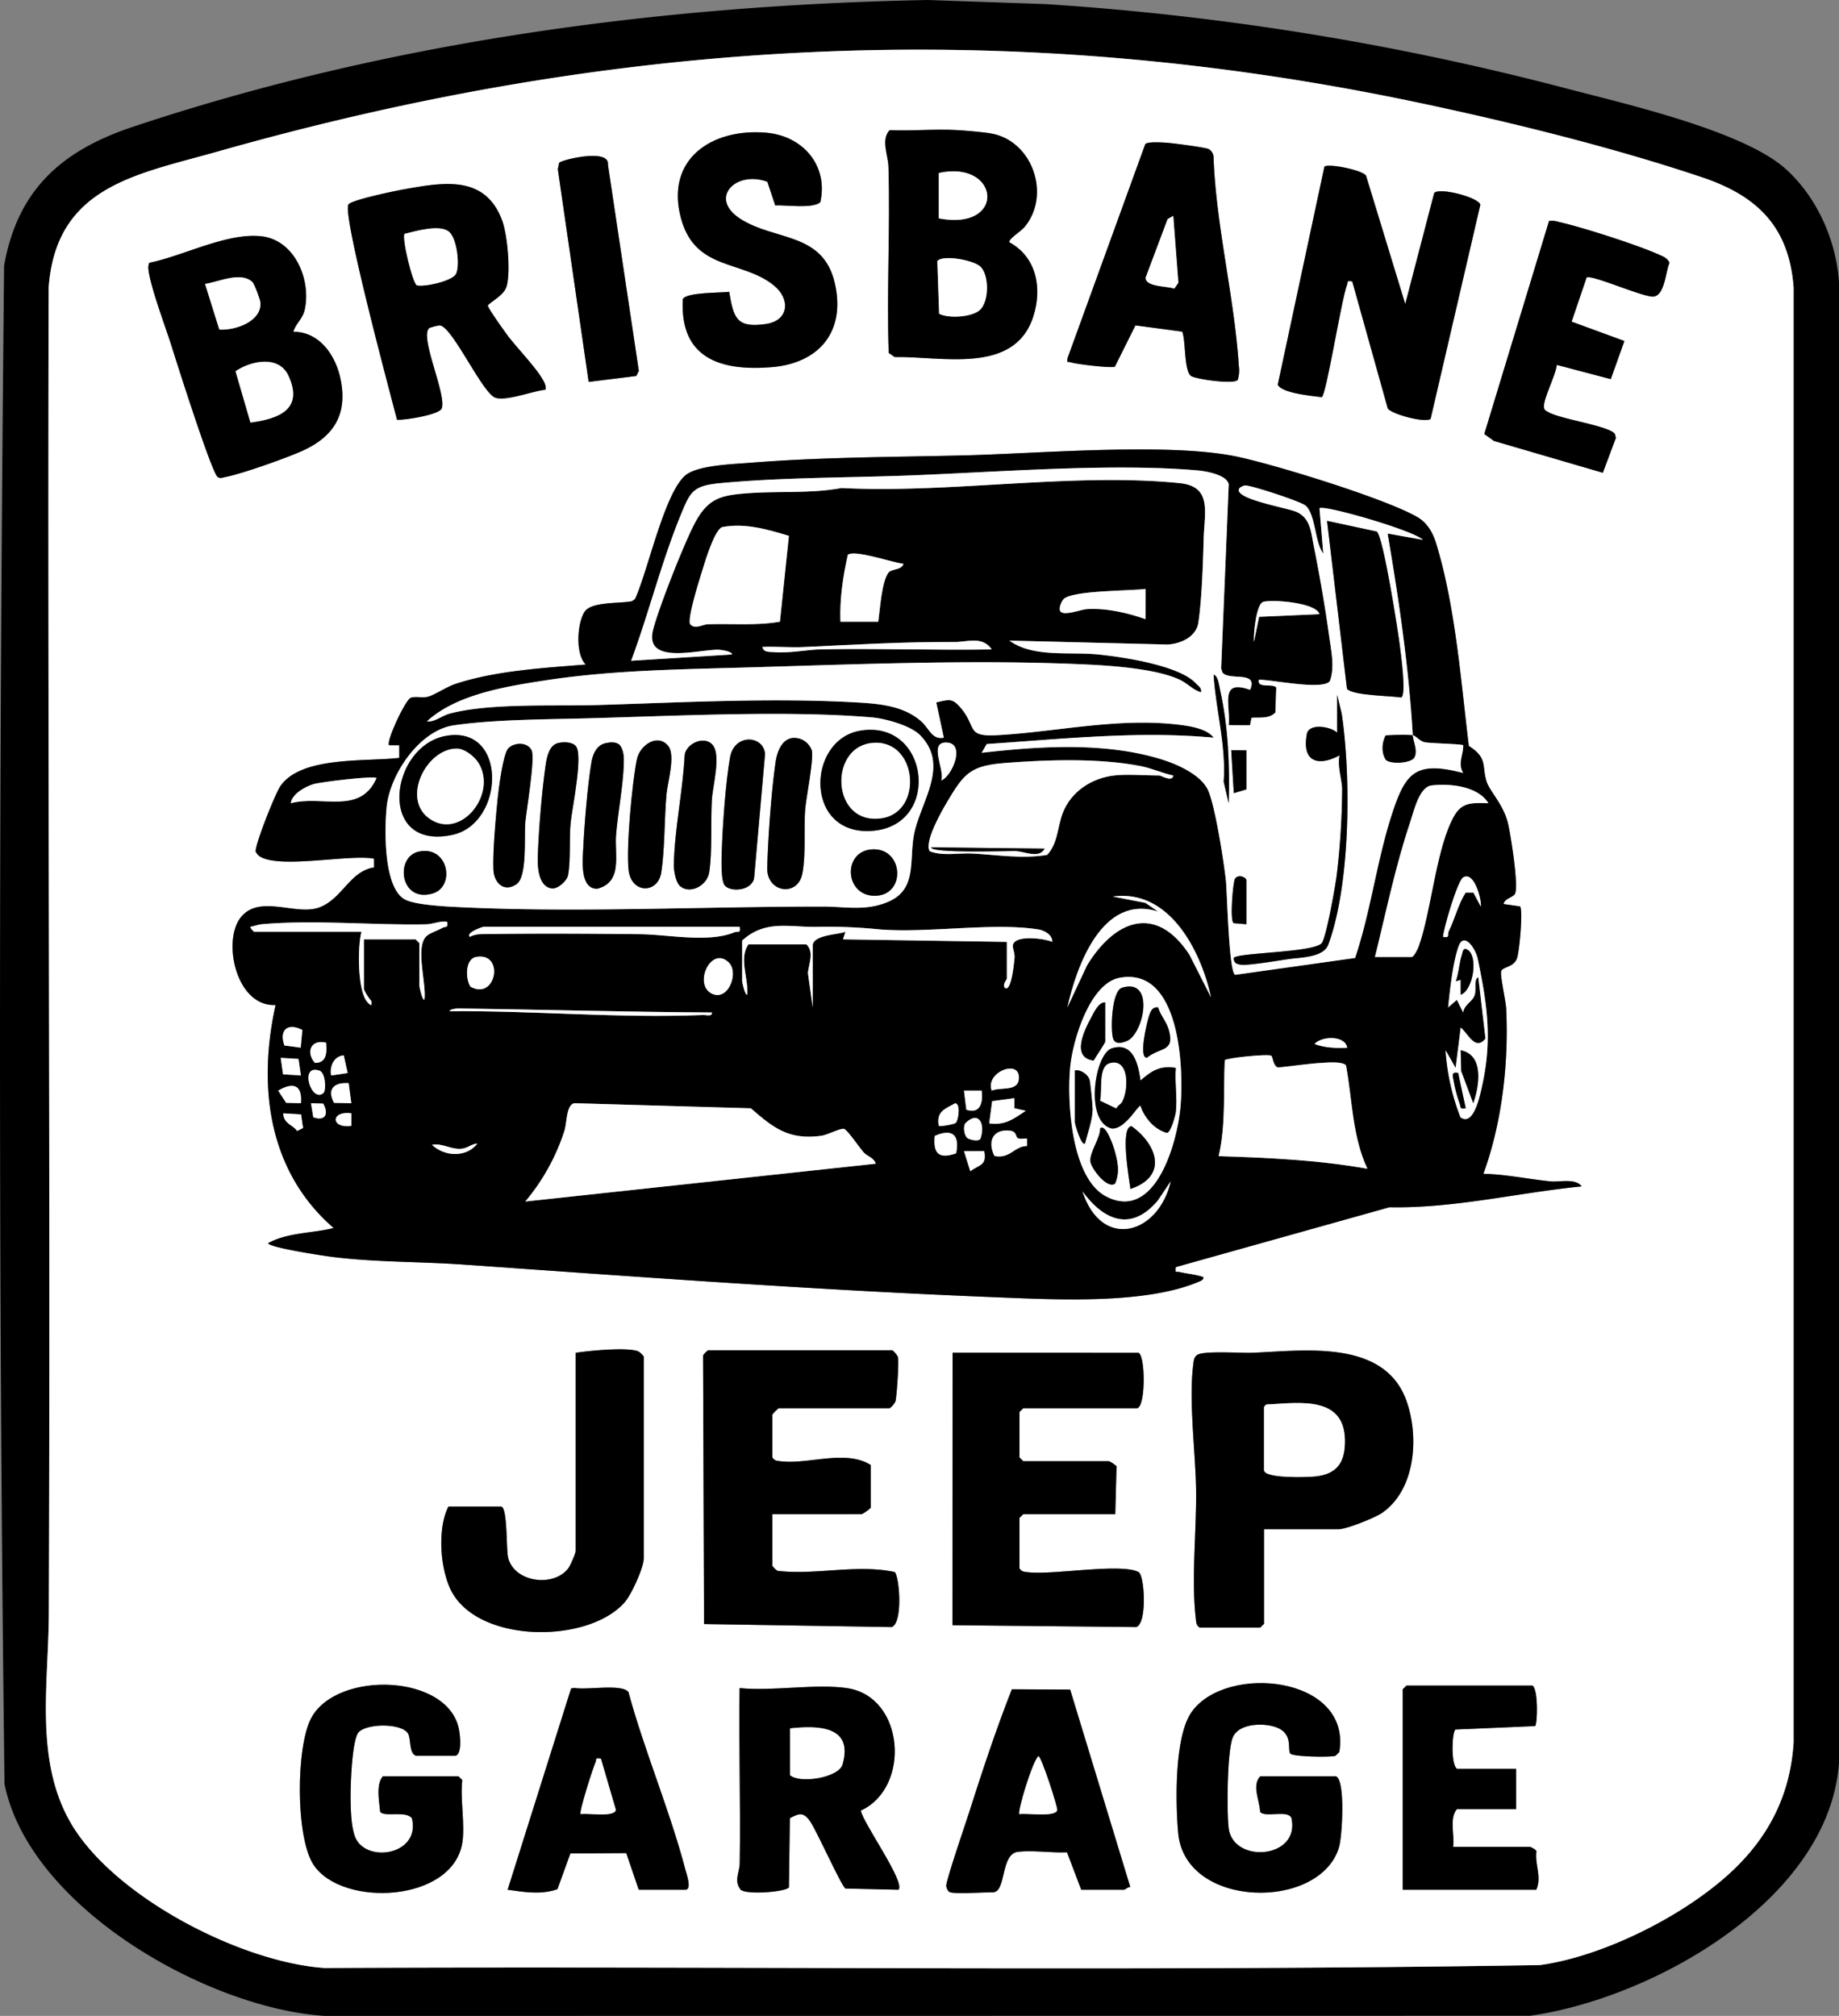 <svg xmlns="http://www.w3.org/2000/svg" width="729.387" height="799.664" viewBox="0 0 729.387 799.664"><rect x="0" y="0" width="729.387" height="799.664" fill="#808080" stroke="none"/><g id="Group_3" data-name="Group 3" transform="translate(-2130.66 -202.377)"><g id="Group_1" data-name="Group 1"><path id="Path_2" data-name="Path 2" d="M512.669,121.377l46.821,1.633a1085.412,1085.412,0,0,1,205.726,33.274c23.385,6.165,70.83,16.853,87.794,32.206,12.361,11.186,19.994,28.4,21.038,44.962l0,587.093c-3.773,54.438-73.922,93.633-122.561,100.439l-478.025.057c-46.546-2.968-117.183-43.041-127.01-91.99-2.53-200.458-2.18-401.758-.174-602.276,5.345-30.222,22.965-45.689,50.959-55.041,101.153-33.795,208.876-48.3,315.435-50.357M833.65,861.65c13.652-13.643,21.178-29.685,22.392-49.108l0-577.081c-1.774-24.087-14.409-36.381-36.272-43.728-35.016-11.766-75.366-21.751-111.576-29.424C545.336,127.8,390.606,136.2,231,181.5c-32.184,9.134-64.073,13.657-67.041,53.959-.454,175.31.724,351.038.07,526.074-.1,27.539-5.772,58.213,8.8,83.134,17.056,29.167,67.447,55.145,100.628,57.372,160.615-.827,321.432,1.459,481.925-1.157,25.948-3.54,59.766-20.746,78.266-39.234" transform="translate(1986 81)"></path><path id="Path_3" data-name="Path 3" d="M833.65,861.65c-18.5,18.488-52.318,35.694-78.266,39.234-160.494,2.616-321.31.33-481.925,1.157-33.181-2.227-83.572-28.205-100.628-57.372-14.573-24.921-8.9-55.6-8.8-83.134.654-175.036-.524-350.764-.07-526.074,2.968-40.3,34.857-44.825,67.04-53.96,159.6-45.3,314.335-53.7,477.19-19.192,36.21,7.673,76.56,17.658,111.576,29.424,21.863,7.347,34.5,19.641,36.272,43.728l0,577.081c-1.214,19.422-8.74,35.465-22.392,49.108M524.5,173c-8.934-.55-18.047.4-27,0-3.518,3.743-.6,9.945-.459,14.459.743,24.589-.756,49.3.1,73.9L499.5,263c18.678-.334,47.484,7.1,54.974-16.028,3.6-11.131,1.4-23.552-9.472-29.484-.351-1.407,4.483-4.238,5.975-6.013,10.741-12.779,3.135-34.66-13.717-37.235-3.459-.529-9.347-1.031-12.759-1.241m-72.365,29.869c4.114-.261,15.141,1.434,17.886-1.341,3.192-14.416-6.821-26.261-21.529-27.511-21.476-1.825-39.967,10.434-33.789,33.78,5.634,21.291,24.546,16.548,37.052,26.948,6.486,5.394,5.787,13.836-3.345,15.161-11.7,1.7-12.78-2.419-14.542-12.771-3.69.461-16.765.147-18.381,2.852-1.3,23.319,14.645,28.674,35.049,27.049,19.066-1.519,29.616-14.173,25.228-33.3-4.683-20.408-23.662-16.7-37.455-25.546-12.856-8.248-1.722-19.353,10.705-14.705Zm134.708,63.962,8.165-16.375,18.557,2.479c1.446,3.69.682,15.475,3.451,17.549,1.721,1.29,17.2,3.494,18.545,1.579A12.1,12.1,0,0,0,636,266.52c-1.7-27.085-9.071-55.56-10.025-82.993a3.855,3.855,0,0,0-1.965-3.035c-1.354-.64-14.1-2.318-16.516-2.479-1.7-.113-7.831-.543-8.606.578l-30.858,84.977c-.241,2.136.189,1.093,1.366,1.538,1.847.7,16.353,2.412,17.449,1.725M378.138,272.86l18.875-2.346,1.022-2-12.253-81.8c.833-6.712-18.554-1.89-19.335-.778l-.541,2.551ZM702.01,241.995,686.46,191.04c-1.564-2.236-14.643-4.851-16.5-3.594l-18.508,86.535c1.6,3.409,13.643,4.431,17.47,4.948,1.857-1.327,7.684-38.312,9.981-44.533.508-1.375-.364-1.711,2.091-1.4l14.089,50.422c1.521,2.232,14.626,5.8,16.983,4.138l19.729-84.943c-.567-2.972-16.506-7.061-18.315-4.635ZM361,275.988a4.461,4.461,0,0,0-.514-2.966c-2.408-5.153-11.121-13.883-14.9-19.108-1.219-1.685-7.54-10.443-7.452-11.44,2.333-2.156,6.421-4.163,7.42-7.42,1.728-5.629.373-20.583-1.778-26.33-6.8-18.148-23.491-14.978-38.813-12.261-3.581.635-20.638,4.174-22.071,5.968-2.733,3.422,16.75,75.8,19.229,85.447,3.235.205,16.9-2.018,17.759-4.522,1.922-5.62-9.093-28.786-4.9-31.875a21,21,0,0,1,3.963-1.023c4.727-.133,16.251,25.311,21.709,28.454,3.676,2.118,15.588-2.553,20.346-2.924m407-27.018,5.955-17.517c2.138-1.231,22.549,7.947,26.522,7.561,4.49-.436,4.816-9.993,6.344-13.384-.848-2.014-2.751-2.608-4.539-3.407-8.383-3.745-30.188-10.762-39.233-12.77a9.036,9.036,0,0,0-4-.415l-25.679,84.5,3.847,2.76,43.163,12.622,5.185-13.853-.437-1.617c-2.619-3.238-21.427-5.725-26.439-8.626-1.1-.639-1.636-.755-1.668-2.254-.071-3.263,4.657-12.395,5.111-16.443l21.411,5.641,5.386-15.123Zm-506.99,4.025c1.013-3.472,3.707-4.962,4.55-8.94,2.52-11.882-4.051-27.445-17.163-28.94-13.708-1.564-30.994,7.8-44.5,10.5a4.974,4.974,0,0,0-.375,2.5c.717,6.919,6.824,23,9.22,30.653,1.99,6.355,15.933,50.332,18.256,51.8,1.031.781,1.979.225,3.031.033,6.332-1.159,24.479-7.619,30.656-10.422,12.861-5.838,18.118-15.114,14.868-29.225-2.088-9.069-8.462-18.024-18.54-17.957M741,479.99c.378-2.193,3.631-2.57,4.493-3.994,1.649-2.726-1.706-23.86-2.792-28.2-1.889-7.548-7.3-12.609-8.48-16.52-1.874-6.222.5-9.24-7-14-3.145-25.852-5.312-55.183-12.886-80.114-1.287-4.238-3.4-8.231-7.407-10.593-12.365-7.3-56.937-21-71.9-24.1-27.282-5.651-79.01-1.127-108.488-.43-28.37.671-56.728.673-85.03,2.97-6.473.525-20.293.94-25.033,4.967-8.378,7.117-14.931,38.272-19.959,49.041l-1.162.838c-4.684,1.005-16.079.065-18.819,4.181-2.941,4.421-3.8,16.8.462,20.952-16.7,1.363-35.828,2.429-51.783,7.727-3.426,1.138-8.559,4.556-10.918,5.082-2.182.487-4.777-.24-6.646.354-2.212.7-9.981,17.551-8.661,18.843l4.017,0,0,5.011c-13.162,1.61-38.965-.835-47.2,11.3-2,2.952-10.338,23.82-9.71,26.037l.87,1.169c6.5,6.08,36.54-.474,46.038,1.491l.03,3.484c-9.7,1.391-12.715,12.775-22.077,15.971-9.227,3.149-23.7-5.529-30.963,4.036-7.189,9.471-1.6,35.359,13.978,34.538-7.158,32.218-3.012,65.95,23.022,88.472-8.5,2.149-18.2,1.713-25.975,5.995,0,1.689,21.692,4.976,24.623,5.357,17.577,2.285,35.213,1.915,52.847,3.153,70.879,4.979,141.958,10.257,212.969,13.031,22.742.889,57.815,2.719,78.793-6.289.808-.347,1.738-.675,1.746-1.74-3.064-1.084-6.386-1.317-9.5-2.027-1.557-.354-1.736.662-1.5-1.979l84.761-23.75c25.7.495,50.778-5.746,76.239-8.266-2.533-3.378-8.7-1.608-12.487-2-8.825-.909-17.6-2.786-26.5-3,7.383-20.217,10.083-44.006,9.037-65.537-.145-2.976-2.5-13.274-1.977-14.821.614-1.82,4.71-1.435,6.181-4.891,1.022-2.4,2.536-19.063,1.318-20.809ZM343.5,719h-21c-4.317,8.643-3.31,23.623.628,32.372,9.9,21.988,54.6,22.386,69.313,5.569C395.054,753.956,400,743.2,400,739.5v-80a8.927,8.927,0,0,0-2.015-1.985c-4.047-1.892-19.863-.313-24.985.485v78.5c0,1.011-2.113,5.91-2.974,7.026-5.878,7.623-21.4,5.532-23.82-4.237-.838-3.381-.172-19.5-2.706-20.289M451,722h35.5a15.332,15.332,0,0,0,3.5-2.5v-17c-9.955-6.221-24.579-.16-35.551-1.449-1.456-.171-2.571-.124-3.449-1.551v-17a16.692,16.692,0,0,1,2.5-2.5h44a7,7,0,0,0,2.3-2.7c.536-1.834,1.493-15.932.991-17.592-.226-.749-1.893-2.7-2.287-2.7h-73a8.926,8.926,0,0,0-1.985,2.015L423.9,765.6l74.4,1.2c4.55-1.581,3.126-19.949,1.226-21.824-15.034-3.258-31.245,1.329-46.51-.49A8.927,8.927,0,0,1,451,742.5Zm98,21.5v-20l1.5-1.5H587l.5-19a11.475,11.475,0,0,0-3-2h-34l-1.5-1.5v-18l1.5-1.5h45c3.6,0,3.519-20.709.744-21.986l-73.769-.039L522.44,766.06l72.859.739c4.409-1.3,3.363-20.51.957-21.8-6.912-3.715-33.815,1.228-43.807.055-1.456-.171-2.571-.124-3.449-1.551M646,728h29.5c3.123,0,14.569-4.554,17.436-6.564,13.241-9.279,14.605-30.278,9.543-44.415-8.747-24.426-40.281-19.91-60.912-19.024-4.407.189-19.813-.945-22.164.906-1.218.96-1.265,2.153-1.449,3.551-1.926,14.637.905,34.876,1.1,50.1.207,15.976-1.974,35.087-.106,51,.171,1.456.124,2.571,1.551,3.449h24l1.5-1.5Zm28.5,98h-30c-3.453,3.639-.194,9.6-.06,14.06,1.733,2.569,11.285-1.015,12.462,2.588,3.46,16.1-23.224,18.156-24.926,3.876-.807-6.774-.587-29.559,1.483-35.565,1.957-5.676,10.89-6.123,15.918-4.86,9.082,2.281,5.472,9.759,7.2,11.017,1.529,1.112,15.768,1.4,17.783.744l1.5-1.5c5.051-30.247-45.233-35.273-58.693-15.7-6.753,9.821-6.3,35.848-5.207,47.877,2.737,30.1,56.166,30.839,63.763,5.679,1.322-4.38,2.617-26.98-1.221-28.221M328,852.5c1.209-7.234-.891-17.4,0-25l-1.5-1.5h-30c-2.8,3.339-1.447,9.8-1.063,14.063,1.6,2.3,10.237-.593,12.6,2.6,3.442,14.367-17.482,17.79-22.25,8.043-2.593-5.3-2.163-18.988-1.833-25.249.2-3.778.936-14.881,3-17,3.423-3.521,17.041-3.552,19.527.559,1.253,2.072.31,7.891,3.153,8.847l15.724,0c2.591-.846,1.8-7.8,1.4-10.124-3.855-22.38-48.181-23.869-58.564-5.039-6.2,11.246-6.414,47.9.973,58.633,11.553,16.785,54.914,14.609,58.83-8.83M746,823H722.5c-2.462-1.842-1.972-14.582-.564-15.564l31.628-1.372c.913-1.313,1.225-14.443-1.064-16.064h-50l-1.5,1.5V871h53c2.26-5.216-.655-9.874.039-15.318-.2-.657-2.273-1.682-2.539-1.682H721c.663-4.739-1.613-11.242,1.5-15H746ZM398,871h18.5c2.719,0,.393-6.443-.012-7.992-6.143-23.456-16.177-46.9-22.576-70.42-2.509-3.429-16.793-.679-21.451-1.662l-1.3.242L346,871c6.515.91,13.386,2.077,19.758-.235l5.131-14.17,22.155-.133Zm82.5-80c-12.707-1.8-29.353,1.339-42.5,0-.334,23.155.429,46.377.045,69.54-.061,3.641-2.457,7.005.434,10.486,2.534,2.076,17.8.822,19.089-.958l.371-27.451c3.6-1.957,5.416-2.459,7.9,1.048,2.727,3.844,12.473,25.828,14.146,26.847l21.019.486c2.946-2.8-14.077-26.513-14.924-31.395,20.017-9.233,17.355-45.35-5.583-48.6m41,81c2.457.752,13.342,0,17,0,5.348,0,2.881-15.242,9.944-16.056,5.929-.683,13.314.482,19.415.2L573.5,871h17c.351,0,1.564-1.178,2.46-1.067L569.111,791.6l-23.129-.114c-6.271,15.913-11.773,32.588-17,49-1.324,4.156-9.227,27.173-9.021,29.022.1.933.715,2.245,1.541,2.5" transform="translate(1986 81)" fill="#fff"></path><path id="Path_4" data-name="Path 4" d="M741,479.99l6.564.947c1.218,1.745-.3,18.409-1.317,20.809-1.471,3.455-5.567,3.07-6.182,4.89-.522,1.548,1.833,11.846,1.977,14.822,1.046,21.531-1.654,45.32-9.037,65.536,8.9.211,17.678,2.088,26.5,3,3.787.39,9.954-1.381,12.487,2-25.461,2.52-50.536,8.76-76.238,8.266L611,624.005c-.237,2.642-.058,1.625,1.5,1.98,3.117.71,6.439.943,9.5,2.027-.008,1.065-.938,1.393-1.746,1.739-20.977,9.009-56.051,7.178-78.793,6.29-71.011-2.775-142.09-8.052-212.969-13.031-17.634-1.239-35.27-.869-52.847-3.153-2.93-.381-24.62-3.668-24.623-5.357,7.771-4.283,17.473-3.846,25.975-6-26.033-22.521-30.18-56.253-23.022-88.471-15.574.82-21.167-25.068-13.978-34.539,7.259-9.564,21.736-.886,30.963-4.036,9.362-3.2,12.375-14.579,22.077-15.97l-.03-3.484c-9.5-1.965-39.54,4.589-46.037-1.491l-.87-1.17c-.629-2.217,7.706-23.084,9.709-26.037,8.233-12.137,34.037-9.692,47.2-11.3l0-5.011-4.016,0c-1.321-1.293,6.448-18.14,8.66-18.843,1.869-.594,4.464.133,6.646-.354,2.359-.527,7.493-3.945,10.918-5.082,15.955-5.3,35.088-6.364,51.783-7.727-4.261-4.156-3.4-16.532-.461-20.952,2.739-4.117,14.134-3.176,18.818-4.181l1.163-.838c5.027-10.77,11.58-41.924,19.958-49.042,4.74-4.027,18.56-4.442,25.033-4.967,28.3-2.3,56.66-2.3,85.03-2.969,29.478-.7,81.206-5.222,108.488.43,14.961,3.1,59.532,16.8,71.9,24.1,4,2.363,6.119,6.356,7.406,10.593,7.575,24.931,9.741,54.263,12.886,80.114,7.506,4.758,5.128,7.777,7,14,1.178,3.91,6.591,8.972,8.481,16.519,1.085,4.337,4.44,25.471,2.791,28.2-.861,1.423-4.115,1.8-4.493,3.994M705,413c-1.578-26.937-5.473-53.446-9.995-79.995l13.99,2.5C705.214,331.747,669.524,321.47,668,323l1.5,18c-3.421-4.6-2.985-15.372-6.972-19.028-1.751-1.605-21.97-8.231-24.038-8.01-.9.1-2.325.837-2.489,1.557-.923,4.044,19.6,7.367,23.006,8.974,5.467,2.575,5.628,8.039,6.693,13.306,2.248,11.114,4.6,24.654,6.13,35.871.786,5.754,2.333,12.444.262,17.931-2.895,3.673-22.861-.619-28.092-.591-.921,3.657,5.707,1.3,6.857,3.136l-.35,9.87c-2.532,2.623-6.207,1.845-9.456,2.1l-.6,2.961-8.458-.063c.776-8.132-3.835-18.388,8.49-13.989,3.392-7.892-8.629-3.341-11.022-6.979l-.476-1.524,3.018-73.018c-.713-3.781-9.024-5.234-12.469-5.531-34.754-3-80.518.81-116,2.077-24.164.863-48.9.727-73.024,2.976-11.182,1.042-12.061,3.373-16,13C407,344.388,401.94,364.8,394.99,383.49l40.005-2.5c.032-1.339-4.85-1.893-5.6-1.888-8.294.061-29.273,6.076-25.7-7.921,2.224-8.724,12.332-34.391,16.6-42.391,5.246-9.822,10.311-11,21.22-11.779,12.182-.868,24.8.178,36.949-2.052,42.846,2.245,91.7-6.208,134.027-1.944,13.128,1.323,9.825,11.535,9.555,22.527-.224,9.142-.74,24.165-2.1,32.9-.881,5.669-7.253,8.432-12.4,8.6l-62.536-1.545c9.634,6.891,23.659,4.28,35.483,5.517,9.746,1.019,31.946,4.308,38.531,11.469,1.013,1.1,2.356,1.718,1.976,3.513-3.232-.951-5.227-3.474-8.485-5-8.944-4.2-25.91-5.49-36.02-5.98-42.486-2.06-89.393-.245-131.949,1.031-27.8.834-56.169,1-83.75,5.249-15.4,2.375-35.137,5.51-46.786,16.215,3.047.394,5.829-2.208,8.952-3.049,15.9-4.28,41.636-2.9,58.584-3.415,33.45-1.02,68.466-2.916,102-1.083,9.228.505,19.264,1.181,26.468,7.533,3.226,2.844,4.3,7.439,8.986,6.5l-3-13.987c5.247-1.192,6.438-1.866,10,2.5,6.187,7.578,1.788,11.214,14.5,10.48,23.979-1.385,48.6-7.255,73-3.978,3.834.515,10.161,1.653,12.508,4.983-29.853-2.781-60.178.545-89.986,2.523l-2.009,3.481c22.88-2.632,48.693-4.306,71.006,2.494,6.222,1.9,15.055,5.721,18.416,11.585,2.971,5.184,6.7,29.517,7.445,36.555.527,4.964,1.156,36.661,3.708,37.429l47.521-6.679c6.137-18.176,8.577-38.225,14.4-56.374,5.508-17.155,9.362-21.984,28.5-17.014-2.281-3.7.053-7.088.005-10.987-.556-.528-13.128-.738-15.3-1.2-1.938-.417-3.5-2.531-4.705-2.8.148,2.517,2.266,6.413.533,9.04-1.371,2.08-9.334,2.681-11.294.721-1.835-2.926-1.543-6.607-.094-9.62.478-.3,9.678-.4,10.855-.141M453.994,367.994l3.564-34.056c-8.52-2.566-17.581-5.236-26.564-3.445-3.265,1.587-7.044,14.81-8.26,18.74-1,3.227-5.612,17.945-4.3,19.816,2.049,2.115,4.709.032,7.079-.046,9.525-.312,19.062.629,28.483-1.009M478,368h15c.686-4.829,1.315-15.5,3.924-19.326,1.268-1.859,5.292-.945,6.075-3.664-4.249-.386-19.15-5.678-22.069-3.577C479.024,349.907,477.643,359.1,478,368m121.005-13.005c-5.974.8-29.117.559-32.478,4.028-.881.909-1.81,3.2-1.5,4.408.7,2.762,8.168-.244,10.489-.409,7.691-.548,16.292,1.408,23.482,3.973ZM668,364.99c-1.473-4.723-19.294-5.888-22.364-4.85-2.753.931-3.888,12.906-3.626,15.855l2.036-9.946Zm-130,14c-3.677-5.43-9.789-2.92-14.461-2.943-20.58-.1-39.593,1.036-60,1.994-5.483.257-11.061-.28-16.54-.031.593,2.23,2.693,1.9,4.446,2.042,6.693.531,12.9-.977,19.012-1.094,22.493-.428,45.055.413,67.541.032m-159.2,27.3c-16.845.46-37.78.417-54.186,2.815-13.559,1.981-25.313,19.425-26.6,32.4-.882,8.9-1.3,32.14,7.294,36.687,3.618,1.915,13.562,2.594,18.155,2.845,47.577,2.594,99.88-.126,147.968-.048,8.539.014,16.416,1.858,25.27-1.8,12.108-5,8.318-16.851,10.6-27.4,2.8-12.933,14.034-26.912,2.238-38.832-3.728-3.767-13.693-6.541-19-7-32.93-2.856-77.941-.594-111.741.33M518.01,431c4.483-2,9.442-14.455,2.437-15.044-7.909-.664-.949,10.709-2.437,15.044m68.49-2c5.241-.622,12.466,0,18,0,.643,0,5.179,2.769,5.493.012-4.207-.9-8.617-2.891-12.79-3.716-16.422-3.244-36.924-2.582-53.69-1.284-14.042,1.087-16.431,4.083-23.318,15.682-2.156,3.632-9.156,15.932-6.757,19.373,5.129,1.972,11.538.583,17.1.891,9.692.537,19.73,2.182,29.451.533,4.312-4.6,4.049-11.212,6.237-16.762,3.318-8.416,11.38-13.675,20.271-14.729M294,430.01c-1.322-.968-22.08,1.543-25.055,2.434-3.145.943-8.529,3.869-8.94,7.55,12.444-3.322,27.468,4.812,33.995-9.984M690,501h14.5c.932,0,2.437-3.109,2.822-4.179,5.08-14.121,6.927-39.364,14.129-51.87,3.263-5.666,7.465-5.041,13.549-4.961-4.188-6.811-15.259-7.9-22.557-7.048-4.9.571-7.044,10.312-8.463,14.538-5.822,17.347-9.6,35.757-13.98,53.52m41.99-20.005c.337-2.827-2.68-14.282-7.028-11.538-2.175,1.372-7.6,19.667-7.956,23.538,2.9.563,1.591-.854,2.25-2.2,2.479-5.056,3.691-10.562,6.707-15.341l3.08-.005Zm-107,36c-4-18.372-16.432-43.113-38.985-39.985l12.966,2.519L604,482.99c-22.023-7.153-32.281,21.359-35.989,38.005l7.8-16.689c10.933-17.915,27.271-24.58,40.606-4.218ZM245.5,491H288c-1.56,6.077-1.605,23.766,2.483,28.018,1.218,1.266,1.726,1.687,1.5-.5-.879-.929-2.987-4.068-2.987-5.018V494h20.5l1.5,1.5v17c0,.292,1.063,5.56,1.99,5.495.986-6.306-3.968-21.327,1.042-25.464,1.479-1.221,4.217-2.005,6-3.043,1.3-.761,2.513.171,1.967-2.483-2.9-.411-5.6.976-8.45,1.031-21.125.409-44.015-1.9-65.052-.044-1.57.139-2.964.793-4.49,1.02-.254.342,1.14,1.9,1.5,1.988M439,494.5v16c0,.292,1.063,5.56,1.99,5.495.681-6.378-3.4-14.326.51-19.995h23c3.151,2.936.944,7.689.6,11.392L467,521V496.5c0-4.293,10.1-4.354,12.993-5.5L479,493.99,544,495v14.5c0,.523-1.6,2.072-.995,3.495,2.742,2.939,3.892-10.16,4.037-11.55.2-1.9-.782-3.808-.658-5,.46-4.429,12.73-2.791,15.606-1.447.191-2.792-3.18-4.57-5.547-4.942-18.115-2.844-43.746,1.558-62.985-.016a204.621,204.621,0,0,0-24.91-.994c-10.941.18-20.4-2.911-29.548,5.453m-1-5.5H336.5c-.348,0-7.29,2.353-5.49,4a10,10,0,0,1,4.43-1.061c20.976-.327,42.127-.209,63.108.014,10.881.116,27.076,3.476,37.249-.7,1.5-.616,2.706.611,2.2-2.249m280.011,49a89.511,89.511,0,0,0,5.914,26.569c5.268,3.856,7.811-9.059,8.586-12.563,4.07-18.4,2-32.211-1.748-50.273-.856-4.127-5.457-10.824-7.564-5.037-2.331,6.4-3.45,17.416-4.189,24.295l3.475-2.99,2.5,4.987c.321-3.026,3.721-4.27,4.569-6.936.735-2.313-.474-6.125,1.434-7.051l2.855,24.345c-4.079,5.068-6.809-1.895-9.835-4.35l-2.021,16ZM331.239,512.755c10.244,5.76,13.67-13.822,2.284-11.784-4.389.786-4.318,8.6-2.284,11.784m102.524-9.515c-6.995-7-14.265,8.633-6.762,12.291,6.483,3.162,10.8-8.251,6.762-12.291m154.97,6c-11.887,2.2-18.616,24.96-19.611,35.38-1.307,13.682.34,44.238,14.351,51.406,19.613,10.035,28.184-21.8,29.4-35.656,1.356-15.467-.2-55.564-24.138-51.13M426.995,523.01c-33.489-.2-67.051-1.134-100.51-1.608-.774-.011-3.5.3-3.495,1.1,33.446-.276,67.072,2.873,100.52,1.5,1.219-.05,3.72.755,3.485-.989M263.931,536.966l.64-7.034c-5.75-2.938-9.313-.067-7.1,6.163Zm415.064.028c-.837-4.95-9.992-4.766-12.99-1.489,4.139,1.547,8.609,1.684,12.99,1.489M274,535c-6.012-1.478-8.163,3.716-4.463,7.993,4.81.12,4.781-4.33,4.463-7.993M280.99,540c-4.047.37-5.657,4.547-4.993,7.995l6.559-.982Zm367.859.152c-1.28-.8-17.795.9-18.412,1.78-.607,12.749.468,25.521-2.432,38.058,19.765.625,39.513,1.536,58.99,5-6.055-13-5.946-27.346-8.484-41.005-1.338-1.571-6.752-1.148-9.056-1.027-5.642.3-12.158,1.317-17.864,1.871-2-.462-2.1-4.274-2.742-4.677M264,548l-.939-6.568L256,541.007l.924,6.525Zm274,5.993c3.589-1.5,10.342.481,10.763-4.658.67-8.172-13.521-2.706-10.763,4.658m-265.057.961c1.132-.967.89-8.017-1.562-8.868-8.194-2.845-3.288,13.009,1.562,8.868m10-3.912c-5.713-.41-8.753,2.318-5.805,7.81L284,559ZM264.005,559c.671-7.35-3.2-8.478-9-4.986l3.134,4.829Zm270-5H527l.932,7.578c5.534,1.861,6.7-2.9,6.077-7.577m13,3-8.837,1.185L537,566.994c6.562.857,9.688-1.874,14.51-4.987l-4.519-1Zm-274.162,2.158L268,559l.93,5.572c4.9,1.719,6.145-1.477,3.918-5.422m214.506,19.5c-1.574-1.64-6.655-9.211-7.973-9.472-1.48-.292-6.5,2.4-8.962,2.736-12.819,1.751-18.954-3.048-27.937-10.892L372.5,559c-3.286.616-2.887,7.474-3.992,11.007A82.831,82.831,0,0,1,353,597.99l139-15c-.627-2.274-3.312-2.947-4.65-4.34m36.414-11.886c1.012-1.01,1.992-7.624-.257-7.74-4.167,2.283-7.557,3.292-6.5,8.971.33.342,6.131-.6,6.759-1.231m-258.916,2.081-.785-5.411-7.058-.429c.111,4.26,4.077,4.657,5.476,7.006ZM284,562.995c-8.173-1.125-8.3,6.1,0,5.009Zm244.266,9.748c.747.645,4.456,1.72,5.269.3,2.018-5.783-.666-11.4-6.068-6.04-.843,1.477-.379,4.717.8,5.735m19.963.034c-.707-.443-.362-2.519-2.724-2.847-6.889-.958-9.389,4.107-6.412,9.989,6.106,1.319,8.074-4.061,12.916-3.924V573c-1.171-.084-2.793.395-3.78-.225m-24.347,6.105c1.505-7.421-1.607-9.914-8.465-6.93-.725,7.083,1.66,9.309,8.465,6.93M334,575.009c-2.5.138-3.749,1.864-6.511,2.058-4.072.285-7.513-2.329-11.484-1.572,4.942,4.73,13.582,5.163,17.995-.486M535.005,578l-8,.006,2.494,7.973c3.649-2.726,6.606-2.177,5.507-7.979m39.005,16c7.677,23.449,30.052,17.066,34.98-3.995l-5.015,7.47c-10.46,12.614-21.426,8.241-29.965-3.475" transform="translate(1986 81)"></path><path id="Path_5" data-name="Path 5" d="M451,722v20.5a8.927,8.927,0,0,0,2.015,1.985c15.265,1.819,31.476-2.768,46.51.49,1.9,1.875,3.324,20.243-1.226,21.824l-74.4-1.2-.388-106.582A8.926,8.926,0,0,1,425.5,657h73c.394,0,2.061,1.955,2.287,2.7.5,1.66-.455,15.758-.991,17.592a7,7,0,0,1-2.3,2.7h-44a16.692,16.692,0,0,0-2.5,2.5v17c.878,1.427,1.993,1.38,3.449,1.551,10.972,1.289,25.6-4.772,35.551,1.449v17a15.332,15.332,0,0,1-3.5,2.5Z" transform="translate(1986 81)"></path><path id="Path_6" data-name="Path 6" d="M549,743.5c.878,1.427,1.993,1.38,3.449,1.551,9.992,1.173,36.9-3.77,43.807-.055,2.406,1.293,3.452,20.5-.957,21.8l-72.859-.739.035-108.085,73.769.039C599.019,659.291,599.1,680,595.5,680h-45l-1.5,1.5v18l1.5,1.5h34a11.475,11.475,0,0,1,3,2l-.5,19H550.5l-1.5,1.5Z" transform="translate(1986 81)"></path><path id="Path_7" data-name="Path 7" d="M646,728v37.5l-1.5,1.5h-24c-1.427-.878-1.38-1.993-1.551-3.449-1.868-15.915.313-35.026.106-51-.2-15.219-3.027-35.458-1.1-50.1.184-1.4.231-2.591,1.449-3.551,2.351-1.851,17.757-.717,22.164-.906,20.631-.886,52.165-5.4,60.912,19.024,5.062,14.137,3.7,35.136-9.543,44.415C690.069,723.446,678.623,728,675.5,728Zm0-48.5v25c0,3.439,17.258,2.867,20.5,2.5,8.772-.984,11.729-5.917,11.565-14.518-.327-17.2-17.576-14.744-29.977-14.032-1.084.062-1.324-.148-2.091,1.047" transform="translate(1986 81)"></path><path id="Path_8" data-name="Path 8" d="M343.5,719c2.534.786,1.868,16.908,2.706,20.289,2.423,9.769,17.942,11.86,23.82,4.237.861-1.116,2.974-6.015,2.974-7.026V658c5.122-.8,20.938-2.377,24.985-.485A8.927,8.927,0,0,1,400,659.5v80c0,3.7-4.946,14.456-7.559,17.441-14.717,16.817-59.417,16.419-69.313-5.569-3.938-8.749-4.945-23.729-.628-32.372Z" transform="translate(1986 81)"></path><path id="Path_9" data-name="Path 9" d="M702.01,241.995l11.466-44.014c1.809-2.426,17.748,1.663,18.314,4.635l-19.728,84.943c-2.357,1.665-15.462-1.906-16.983-4.138L680.99,233c-2.455-.314-1.583.022-2.091,1.4-2.3,6.221-8.125,43.206-9.982,44.533-3.826-.517-15.869-1.539-17.469-4.948l18.508-86.535c1.861-1.257,14.94,1.358,16.5,3.594Z" transform="translate(1986 81)"></path><path id="Path_10" data-name="Path 10" d="M524.5,173c3.412.209,9.3.711,12.759,1.24,16.853,2.575,24.458,24.456,13.718,37.237-1.493,1.774-6.326,4.6-5.976,6.013,10.877,5.932,13.075,18.352,9.471,29.482C546.983,270.105,518.177,262.667,499.5,263l-2.359-1.641c-.855-24.6.644-49.313-.1-73.9-.137-4.514-3.06-10.715.459-14.458,8.953.4,18.065-.549,27,0M517,208c26.969,5.174,24.323-23.307,0-18Zm16.685,19.31c-2.6-2.783-15.25-5.025-17.266-2.338l.719,20.886c4,1.991,13.522,1.325,16.44-1.78,3.331-3.548,3.4-13.241.107-16.768" transform="translate(1986 81)"></path><path id="Path_11" data-name="Path 11" d="M261.005,252.994c10.078-.067,16.452,8.888,18.54,17.957,3.25,14.112-2.007,23.388-14.868,29.225-6.177,2.8-24.324,9.264-30.656,10.422-1.052.193-2,.749-3.031-.033-2.323-1.467-16.266-45.444-18.256-51.8-2.4-7.651-8.5-23.735-9.22-30.654a4.96,4.96,0,0,1,.375-2.5c13.509-2.7,30.794-12.065,44.5-10.5,13.112,1.5,19.683,17.058,17.163,28.941-.843,3.978-3.538,5.468-4.55,8.939m-16.255-19.74c-4.621-4.338-13.454.005-18.755.754l5.66,18.1c5.958.421,16.564-2.965,16.311-10.506-.042-1.25-2.432-7.609-3.216-8.345M244.006,289c11.362-1.537,21.166-5.306,15.055-18.563-3.821-8.291-14.819-5.973-20.982-1.795Z" transform="translate(1986 81)"></path><path id="Path_12" data-name="Path 12" d="M361,275.987c-4.757.372-16.669,5.042-20.346,2.925-5.458-3.143-16.982-28.588-21.708-28.454a20.985,20.985,0,0,0-3.964,1.023c-4.193,3.089,6.824,26.255,4.9,31.874-.857,2.5-14.523,4.728-17.758,4.523-2.48-9.651-21.962-82.025-19.229-85.447,1.433-1.794,18.489-5.333,22.071-5.968,15.321-2.717,32.018-5.887,38.812,12.261,2.151,5.747,3.505,20.7,1.779,26.33-1,3.257-5.089,5.264-7.42,7.42-.089,1,6.232,9.754,7.451,11.44,3.777,5.225,12.49,13.955,14.9,19.107a4.475,4.475,0,0,1,.514,2.966m-38.278-62.7c-3.684-3.034-13.214-.208-17.585.841-1.125,1.772,3.126,19.35,4.854,20.417,3.1.761,14.2-1.776,15.515-4.547,1.66-3.488.337-14.141-2.784-16.711" transform="translate(1986 81)"></path><path id="Path_13" data-name="Path 13" d="M480.5,791c22.938,3.253,25.6,39.37,5.583,48.6.847,4.882,17.87,28.594,14.924,31.395l-21.019-.486c-1.673-1.019-11.419-23-14.146-26.847-2.487-3.507-4.3-3.005-7.9-1.048l-.371,27.451c-1.285,1.78-16.555,3.034-19.089.958-2.891-3.481-.495-6.845-.434-10.486.384-23.163-.379-46.385-.045-69.54,13.147,1.339,29.793-1.8,42.5,0M458,807v18.5c3.828,3.475,19.258,1.049,20.793-4.207C483.3,805.853,468.763,805.8,458,807" transform="translate(1986 81)"></path><path id="Path_14" data-name="Path 14" d="M586.843,266.831c-1.1.687-15.6-1.029-17.449-1.726-1.177-.444-1.606.6-1.366-1.537l30.859-84.978c.774-1.12,6.909-.69,8.6-.577,2.418.161,15.162,1.838,16.516,2.479a3.855,3.855,0,0,1,1.965,3.035c.954,27.433,8.321,55.908,10.025,82.993a12.1,12.1,0,0,1-.437,5.543c-1.342,1.915-16.824-.29-18.545-1.579-2.769-2.074-2.005-13.859-3.45-17.55l-18.557-2.479ZM610,207.009l-2.232,1.271-8.752,23.292c.095,3.727,8.768,3.243,11.4,4.3l1.613-2.357Z" transform="translate(1986 81)"></path><path id="Path_15" data-name="Path 15" d="M452.135,202.869l-3.121-9.383c-12.427-4.648-23.56,6.457-10.7,14.705,13.792,8.849,32.772,5.138,37.454,25.546,4.388,19.127-6.162,31.781-25.227,33.3-20.4,1.626-36.35-3.73-35.049-27.049,1.616-2.705,14.69-2.391,18.38-2.852,1.762,10.352,2.838,14.469,14.543,12.771,9.132-1.325,9.83-9.766,3.344-15.16-12.506-10.4-31.417-5.658-37.052-26.949-6.178-23.346,12.313-35.6,33.789-33.78,14.708,1.25,24.722,13.1,21.529,27.511-2.744,2.775-13.772,1.08-17.886,1.341" transform="translate(1986 81)"></path><path id="Path_16" data-name="Path 16" d="M674.5,826c3.838,1.241,2.543,23.841,1.221,28.221-7.6,25.16-61.026,24.417-63.763-5.679-1.1-12.029-1.546-38.056,5.207-47.877,13.46-19.576,63.744-14.55,58.693,15.7l-1.5,1.5c-2.015.661-16.254.368-17.783-.744-1.729-1.258,1.881-8.736-7.2-11.017-5.028-1.263-13.961-.816-15.918,4.86-2.07,6.006-2.29,28.791-1.483,35.565,1.7,14.28,28.386,12.227,24.926-3.876-1.177-3.6-10.729-.019-12.462-2.588-.134-4.463-3.393-10.421.06-14.06Z" transform="translate(1986 81)"></path><path id="Path_17" data-name="Path 17" d="M328,852.5c-3.916,23.439-47.277,25.615-58.83,8.83-7.387-10.73-7.175-47.387-.973-58.633,10.383-18.83,54.709-17.341,58.564,5.039.4,2.324,1.191,9.278-1.4,10.124l-15.724,0c-2.843-.956-1.9-6.775-3.153-8.847-2.486-4.111-16.1-4.08-19.527-.559-2.062,2.121-2.8,13.224-3,17-.33,6.261-.76,19.949,1.833,25.249,4.768,9.747,25.692,6.324,22.25-8.043-2.368-3.2-11.01-.306-12.6-2.6C295.053,835.8,293.7,829.339,296.5,826h30l1.5,1.5c-.891,7.6,1.209,17.766,0,25" transform="translate(1986 81)"></path><path id="Path_18" data-name="Path 18" d="M521.5,872c-.826-.253-1.437-1.564-1.541-2.5-.206-1.849,7.7-24.866,9.021-29.021,5.229-16.411,10.731-33.085,17-49l23.129.113,23.848,78.337c-.895-.11-2.109,1.067-2.459,1.067h-17l-5.641-14.859c-6.1.285-13.487-.879-19.415-.2-7.064.813-4.6,16.055-9.944,16.055-3.659,0-14.544.753-17,0M549,840.995c2.849-.5,14.251,1.354,14.948-1.565.263-1.1-6.318-21.425-7.452-21.41-2.379,2.2-8.379,22.143-7.5,22.975" transform="translate(1986 81)"></path><path id="Path_19" data-name="Path 19" d="M398,871l-4.958-14.541-22.155.132-5.131,14.17c-6.372,2.313-13.243,1.145-19.758.236l25.166-79.828,1.3-.242c4.659.982,18.943-1.768,21.451,1.661,6.4,23.518,16.433,46.964,22.576,70.42.406,1.549,2.731,7.992.012,7.992Zm-15.014-52c-2.555-.407-1.551.226-2.082,1.4-.977,2.166-6.681,19.857-5.9,20.59,2.806-.519,13.05,1.417,13.932-1.616Z" transform="translate(1986 81)"></path><path id="Path_20" data-name="Path 20" d="M767.995,248.97l20.926,7.674-5.386,15.123-21.411-5.64c-.453,4.048-5.181,13.18-5.111,16.442.033,1.5.564,1.615,1.668,2.254,5.012,2.9,23.82,5.388,26.44,8.627l.437,1.616-5.185,13.853L737.209,296.3l-3.847-2.76,25.679-84.5a9.033,9.033,0,0,1,4,.415c9.045,2.008,30.85,9.025,39.233,12.77,1.788.8,3.691,1.393,4.54,3.407-1.529,3.391-1.854,12.949-6.344,13.385-3.974.385-24.385-8.793-26.523-7.561Z" transform="translate(1986 81)"></path><path id="Path_21" data-name="Path 21" d="M746,823v16H722.5c-3.113,3.758-.837,10.261-1.5,15h30.5c.266,0,2.34,1.025,2.539,1.682-.694,5.444,2.221,10.1-.039,15.318H701V791.5l1.5-1.5h50c2.289,1.621,1.977,14.751,1.064,16.064l-31.628,1.372c-1.408.982-1.9,13.722.564,15.564Z" transform="translate(1986 81)"></path><path id="Path_22" data-name="Path 22" d="M378.138,272.86l-12.231-84.37.54-2.55c.781-1.113,20.168-5.935,19.336.778l12.252,81.8-1.022,2Z" transform="translate(1986 81)"></path><path id="Path_23" data-name="Path 23" d="M705,413c1.2.267,2.767,2.381,4.705,2.8,2.172.468,14.743.677,15.3,1.206.048,3.9-2.286,7.284-.006,10.986-19.133-4.969-22.987-.14-28.495,17.014-5.827,18.149-8.266,38.2-14.4,56.375l-47.522,6.678c-2.551-.767-3.181-32.465-3.707-37.429-.748-7.038-4.474-31.37-7.445-36.555-3.361-5.863-12.194-9.688-18.416-11.584-22.314-6.8-48.126-5.127-71.006-2.494l2.009-3.481c29.808-1.978,60.133-5.3,89.986-2.524-2.347-3.33-8.674-4.467-12.508-4.982-24.4-3.277-49.019,2.593-73,3.977-12.71.735-8.312-2.9-14.5-10.48-3.562-4.364-4.753-3.69-10-2.5l3,13.987c-4.685.936-5.76-3.659-8.986-6.5-7.2-6.352-17.24-7.028-26.468-7.532-33.534-1.834-68.55.062-102,1.082-16.948.517-42.687-.865-58.584,3.416-3.124.841-5.9,3.442-8.952,3.048,11.649-10.705,31.386-13.84,46.785-16.215,27.581-4.253,55.946-4.415,83.751-5.249C487.1,384.765,534,382.95,576.49,385.01c10.11.49,27.075,1.776,36.02,5.98,3.258,1.531,5.252,4.054,8.485,5.005.38-1.8-.964-2.413-1.976-3.514-6.585-7.16-28.785-10.449-38.531-11.469-11.825-1.237-25.849,1.374-35.483-5.517l62.536,1.546c5.148-.166,11.521-2.928,12.4-8.6,1.358-8.736,1.874-23.76,2.1-32.9.27-10.992,3.573-21.2-9.556-22.526-42.322-4.265-91.181,4.188-134.026,1.944-12.148,2.229-24.767,1.184-36.949,2.051-10.909.777-15.975,1.958-21.22,11.78-4.273,8-14.38,33.667-16.605,42.391-3.568,14,17.411,7.982,25.705,7.921.755-.006,5.636.549,5.6,1.888l-40.005,2.5c6.95-18.688,12.011-39.1,19.527-57.473,3.939-9.626,4.818-11.958,16-13,24.125-2.248,48.859-2.113,73.024-2.976,35.477-1.267,81.241-5.074,115.994-2.076,3.446.3,11.757,1.749,12.47,5.53l-3.018,73.018.476,1.524c2.393,3.638,14.414-.913,11.022,6.979-12.326-4.4-7.714,5.857-8.49,13.989l8.458.064.6-2.962c3.249-.25,6.923.528,9.456-2.1l.35-9.869c-1.15-1.832-7.779.521-6.857-3.137,5.23-.027,25.2,4.265,28.092.592,2.071-5.487.524-12.177-.262-17.932-1.533-11.216-3.882-24.757-6.13-35.87-1.065-5.268-1.226-10.731-6.693-13.307-3.411-1.606-23.929-4.929-23.007-8.973.165-.72,1.591-1.462,2.49-1.558,2.068-.221,22.287,6.406,24.037,8.011,3.988,3.655,3.552,14.428,6.973,19.027L668,323c1.523-1.529,37.213,8.748,40.994,12.506l-13.99-2.5c4.522,26.549,8.417,53.058,9.995,79.995-1.177-.262-10.378-.16-10.856.141-1.448,3.013-1.74,6.7.094,9.62,1.961,1.96,9.923,1.36,11.3-.72,1.733-2.628-.386-6.524-.533-9.041m-14.247-80.746-19.748-4.249,7.892,66.6c2.224,2.709,17.231,2.753,21.44,3.444,2.251-.568-.085-17.339-.465-20.419-.762-6.19-6.521-43-9.119-45.374M631.99,439.995c.442-15.1-.167-30.259-3.452-45.031-.348-1.564-.765-5.514-2.528-5.959.915,14.259,5.036,28.1,4,42.485ZM675,397v15c-2.707-2.517-11.175-3.772-12,.495-2.092,10.855,4.183,13.217,12.988,8.505-.971,4.432.994,9.579,1.01,13.5a300.191,300.191,0,0,1-2.143,33.857c-.541,4.366-4.087,24.52-5.926,27.074-2.829,3.929-34.991,3.789-34.941,6.079.006,2.161,1.766,2.487,3.5,2.579,3.091.165,14.017-1.632,17.882-2.217,5.075-.767,14.214-.6,16.142-5.858,8.772-23.917,9.023-66.251,5.326-91.354Zm-36,22-6.005-.005L634.009,436,639,434.5Zm0,69V470.5c0-1-3.134-2.579-4.526-.526-.734,1.081-2.136,16.482-.537,17.588Z" transform="translate(1986 81)" fill="#fff"></path><path id="Path_24" data-name="Path 24" d="M378.8,406.294c33.8-.924,78.811-3.185,111.741-.33,5.306.46,15.271,3.234,19,7,11.8,11.92.561,25.9-2.237,38.832-2.282,10.549,1.507,22.4-10.6,27.4-8.853,3.654-16.731,1.81-25.27,1.8-48.088-.079-100.391,2.641-147.968.047-4.593-.25-14.536-.929-18.155-2.844-8.591-4.547-8.176-27.79-7.294-36.688,1.286-12.975,13.04-30.418,26.6-32.4,16.405-2.4,37.34-2.354,54.185-2.815m106.942,4.949c-21.438,3.7-22.187,42.51,5.653,39.644,26.772-2.755,21.6-44.353-5.653-39.644m-164,2c-22.664,3.842-27.843,45.769,2.323,39.315,20.8-4.45,22.05-43.445-2.323-39.315m137.008.913c-4.289.763-5.946,5.869-6.48,9.607-1.692,11.862-2.974,29.754-3.3,41.789-.271,9.936,11.865,11.618,13.829,2.739,1.563-7.064.641-18.3,1.22-25.78.379-4.887,3.528-20.326,2.588-23.535a7.377,7.377,0,0,0-7.856-4.82M409.7,417.293c-4.122-5.116-11.284-.456-12.469,5.438-1.842,9.165-4.275,34.952-3.252,43.791,1.1,9.5,11.657,9.43,12.962.919,1.415-9.226,1.2-21.278,2.065-30.936.426-4.787,3.655-15.538.694-19.212m4.555,55.441c3.886,3.648,10.857,0,11.686-5.293,1.288-8.211.543-20.261,1.069-28.931.327-5.379,3.623-17.276.437-21.45-3.094-4.051-10.368-1.007-11.219,3.668-.7,14.231-4.052,29.675-4.31,43.772-.04,2.2.761,6.754,2.337,8.234m17.983.029c2.745,2.741,11.115,1.727,11.553-3.472l4.3-48.8c-.6-7.546-12.173-8.195-13.862,1.242-1.73,9.667-2.944,26.71-3.273,36.727-.1,3.037-.54,12.488,1.279,14.3m-85.981-54.507c-2.115,2.265-3.862,16.412-4.246,20.255-.739,7.4-1.954,20.817-1.653,27.837.229,5.336,4.316,9.192,9.218,5.72,4.307-3.051,2.931-19.353,3.434-24.558.494-5.114,3.963-25.507,2.491-28.516-1.642-3.356-6.949-3.2-9.244-.738m19.454-2.042c-3.208.951-4.171,5.488-4.6,8.4-1.53,10.382-2.83,26.34-3.163,36.858-.126,3.984.359,11.851,5.71,12.32,2.332.2,5.908-3.027,6.32-5.311,1.092-6.056.371-14.736,1.031-20.969.617-5.83,4.954-26.479,2.087-30.106-1.442-1.824-5.269-1.816-7.386-1.189m19.01,0c-3.435.773-4.956,4.346-5.482,7.529-1.524,9.21-2.782,24.314-3.229,33.772-.231,4.867-1.519,16.443,5.495,16.416,10.294-2.614,6.844-13.579,7.506-21.416.757-8.963,2.754-19.221,3.053-27.992.09-2.626.056-5.338-1.536-7.539-1.514-1.493-3.935-1.191-5.807-.77m105.936,42.084c-12.145.607-11.084,19.2,1.7,18.391,11.727-.737,10.516-19-1.7-18.391m-179.93.9c-9.525,2.08-7.481,20.481,5.57,16.59,9.084-2.708,6.264-19.174-5.57-16.59" transform="translate(1986 81)" fill="#fff"></path><path id="Path_25" data-name="Path 25" d="M487.35,578.65c1.338,1.393,4.023,2.066,4.65,4.34l-139,15A82.822,82.822,0,0,0,368.505,570c1.1-3.533.706-10.391,3.992-11.007l69.981,2.025c8.983,7.845,15.118,12.643,27.937,10.892,2.461-.336,7.482-3.028,8.962-2.735,1.318.26,6.4,7.831,7.973,9.471" transform="translate(1986 81)" fill="#fff"></path><path id="Path_26" data-name="Path 26" d="M648.849,540.157c.641.4.742,4.215,2.742,4.676,5.706-.553,12.222-1.574,17.864-1.87,2.3-.121,7.718-.544,9.056,1.027,2.538,13.659,2.429,28,8.484,41.005-19.477-3.465-39.224-4.375-58.99-5,2.9-12.538,1.825-25.31,2.432-38.058.617-.884,17.132-2.584,18.412-1.78" transform="translate(1986 81)" fill="#fff"></path><path id="Path_27" data-name="Path 27" d="M586.5,429c-8.891,1.054-16.953,6.314-20.271,14.729-2.187,5.55-1.924,12.159-6.237,16.763-9.721,1.649-19.759,0-29.45-.533-5.566-.308-11.975,1.08-17.1-.892-2.4-3.44,4.6-15.741,6.757-19.373,6.887-11.6,9.276-14.594,23.318-15.682,16.766-1.3,37.268-1.96,53.69,1.285,4.173.824,8.583,2.816,12.79,3.716-.314,2.756-4.85-.013-5.493-.013-5.534,0-12.759-.621-18,0M559,458.01l-45.01-.51c-.059,2.47,30.109,1.362,33.552,1.459,3.558.1,9.12,3.144,11.458-.949" transform="translate(1986 81)" fill="#fff"></path><path id="Path_28" data-name="Path 28" d="M588.733,509.241c23.935-4.433,25.493,35.663,24.138,51.13-1.215,13.857-9.785,45.691-29.4,35.657-14.011-7.169-15.659-37.725-14.352-51.407,1-10.42,7.724-33.178,19.612-35.38m.97,3.939c-4.165,1.268-4.662,16.784-3.555,20.168.832,2.542,3.737,1.722,5.6.9,6.568-2.908,11.13-25.077-2.044-21.066M583,519c-2.668-.1-4.4,3.932-5.518,5.982-2.842,5.2-8.047,15.915.938,17.091.718-1.39,4.58-6.857,4.58-7.573Zm20.982,2.006c-2.411-.373-3.132,1.918-3.713,3.763-.69,2.193-4.078,16.077-.776,16.206,5.477-4.386,11.041-2.225,8.817-10.792-.892-3.436-3.34-5.9-4.328-9.177M611,562.5c.668-5.422-.488-11.938,0-17.5-6.245-1.027-9.562,1.126-13.99,5-.881-6.407-2.857-15.407-11.319-12.8-6.875,2.114-10.976,29.106-.152,31.83,5.321.542,10.634-9.566,11.448-9.023,1.6,4.777,5.595,9.48,10.553,10.758,1.45-.212,3.276-6.77,3.46-8.26M571,546v20.5c0,.9,2.586,9.595,3.988,8.5.995-4.088,2.949-9.328,3.007-13.5.02-1.47-.9-10.7-1.2-11.789-.568-2.033-3.555-4.2-5.793-3.706m22.014,47c14.868-4.942,10.773-17.424.479-24.869-4.757.055-.911,21.286-.479,24.869m-6.1-2.093c2.064-4.75.963-9.2-.411-13.911-.317-1.089-3.323-10.02-5.495-8,.1,3.921-4.419,9.678-3.838,13.286.421,2.622,6.469,10.836,9.744,8.623" transform="translate(1986 81)" fill="#fff"></path><path id="Path_29" data-name="Path 29" d="M453.994,367.994c-9.421,1.638-18.958.7-28.483,1.009-2.37.078-5.03,2.161-7.08.046-1.309-1.871,3.3-16.589,4.3-19.816,1.216-3.93,4.994-17.153,8.26-18.74,8.983-1.791,18.044.879,26.564,3.445Z" transform="translate(1986 81)" fill="#fff"></path><path id="Path_30" data-name="Path 30" d="M690,501c4.379-17.763,8.158-36.172,13.98-53.52,1.418-4.226,3.563-13.966,8.462-14.537,7.3-.851,18.37.236,22.558,7.047-6.084-.08-10.286-.7-13.549,4.961-7.2,12.507-9.049,37.75-14.129,51.871-.385,1.07-1.89,4.178-2.822,4.178Z" transform="translate(1986 81)" fill="#fff"></path><path id="Path_31" data-name="Path 31" d="M439,494.5c9.145-8.364,18.607-5.273,29.548-5.453a204.424,204.424,0,0,1,24.91.995c19.239,1.573,44.87-2.828,62.985.015,2.367.372,5.738,2.151,5.547,4.943-2.877-1.344-15.146-2.983-15.606,1.446-.124,1.191.856,3.1.658,5-.146,1.391-1.3,14.489-4.037,11.55-.61-1.423.995-2.972.995-3.495V495l-65-1.009.991-2.988C477.1,492.146,467,492.208,467,496.5V521l-1.9-13.608c.343-3.7,2.551-8.456-.6-11.392h-23c-3.915,5.67.17,13.617-.51,19.995-.928.066-1.99-5.2-1.99-5.495Z" transform="translate(1986 81)" fill="#fff"></path><path id="Path_32" data-name="Path 32" d="M478,368c-.357-8.9,1.023-18.093,2.93-26.566,2.919-2.1,17.82,3.19,22.069,3.577-.783,2.718-4.807,1.8-6.076,3.663-2.608,3.823-3.238,14.5-3.923,19.326Z" transform="translate(1986 81)" fill="#fff"></path><path id="Path_33" data-name="Path 33" d="M245.5,491c-.357-.091-1.752-1.646-1.5-1.988,1.527-.227,2.921-.881,4.491-1.02,21.037-1.861,43.926.453,65.052.045,2.847-.055,5.545-1.443,8.45-1.032.546,2.655-.664,1.722-1.968,2.483-1.779,1.039-4.516,1.822-5.995,3.043-5.01,4.137-.056,19.159-1.042,25.464-.928.066-1.99-5.2-1.99-5.495v-17l-1.5-1.5H289v19.5c0,.951,2.108,4.09,2.987,5.018.222,2.187-.286,1.766-1.5.5C286.395,514.766,286.44,497.077,288,491Z" transform="translate(1986 81)" fill="#fff"></path><path id="Path_34" data-name="Path 34" d="M624.99,516.995l-8.578-16.906c-13.335-20.362-29.673-13.7-40.606,4.217l-7.8,16.689c3.707-16.646,13.965-45.157,35.988-38l-5.028-3.462-12.966-2.519c22.553-3.128,34.981,21.613,38.985,39.985" transform="translate(1986 81)" fill="#fff"></path><path id="Path_35" data-name="Path 35" d="M438,489c.5,2.861-.7,1.633-2.2,2.25-10.173,4.178-26.368.818-37.249.7-20.981-.223-42.133-.34-63.109-.013A10,10,0,0,0,331.01,493c-1.8-1.646,5.141-4,5.49-4Z" transform="translate(1986 81)" fill="#fff"></path><path id="Path_36" data-name="Path 36" d="M599.005,354.995l-.01,12c-7.19-2.565-15.791-4.521-23.482-3.973-2.321.165-9.785,3.172-10.489.409-.307-1.2.623-3.5,1.5-4.408,3.361-3.469,26.5-3.233,32.478-4.028" transform="translate(1986 81)" fill="#fff"></path><path id="Path_37" data-name="Path 37" d="M718.01,538.005,721.989,545l2.021-16c3.025,2.456,5.755,9.419,9.834,4.35l-2.855-24.345c-1.907.927-.7,4.739-1.434,7.051-.848,2.667-4.248,3.911-4.568,6.936l-2.5-4.987-3.475,2.99c.738-6.878,1.858-17.891,4.189-24.295,2.106-5.787,6.707.91,7.564,5.037,3.747,18.062,5.818,31.872,1.748,50.274-.775,3.5-3.318,16.419-8.587,12.563a89.522,89.522,0,0,1-5.914-26.569m6-22.005c5.145-1.988,7.058-15.8,2.478-17.993-1.632-.78-1.658,1.1-1.957,2-1.129,3.369-1.226,7.221-2.438,10.606l1.9-.6Zm4.977,42.992c2.38-6.857,4.382-19.145-4.982-20.987l.227,8.263Zm-6-11.988c-2.863-.553-2.094,1.163-1.739,3.245a54.722,54.722,0,0,0,2.3,8.75c.643,1.61-.095,2.443,2.447,1.995Z" transform="translate(1986 81)" fill="#fff"></path><path id="Path_38" data-name="Path 38" d="M538,378.99c-22.485.381-45.048-.459-67.541-.031-6.116.116-12.319,1.625-19.011,1.094-1.754-.139-3.854.187-4.447-2.043,5.479-.249,11.057.289,16.541.031,20.4-.958,39.417-2.1,60-1.994,4.672.024,10.784-2.486,14.461,2.943" transform="translate(1986 81)" fill="#fff"></path><path id="Path_39" data-name="Path 39" d="M294,430.01c-6.527,14.8-21.551,6.662-33.995,9.985.411-3.682,5.795-6.607,8.94-7.55,2.975-.892,23.733-3.4,25.055-2.435" transform="translate(1986 81)" fill="#fff"></path><path id="Path_40" data-name="Path 40" d="M574.01,594c8.539,11.716,19.505,16.089,29.965,3.475l5.015-7.47c-4.928,21.061-27.3,27.444-34.98,3.995" transform="translate(1986 81)" fill="#fff"></path><path id="Path_41" data-name="Path 41" d="M433.763,503.24c4.038,4.04-.279,15.453-6.762,12.292-7.5-3.659-.233-19.292,6.762-12.292" transform="translate(1986 81)" fill="#fff"></path><path id="Path_42" data-name="Path 42" d="M426.995,523.01c.235,1.744-2.267.94-3.485.99-33.448,1.373-67.074-1.776-100.52-1.5-.007-.8,2.721-1.109,3.495-1.1,33.459.474,67.021,1.412,100.51,1.608" transform="translate(1986 81)" fill="#fff"></path><path id="Path_43" data-name="Path 43" d="M668,364.99l-23.953,1.06-2.036,9.945c-.263-2.949.872-14.924,3.625-15.855,3.07-1.038,20.891.127,22.364,4.85" transform="translate(1986 81)" fill="#fff"></path><path id="Path_44" data-name="Path 44" d="M331.239,512.755c-2.034-3.186-2.1-11,2.284-11.784,11.386-2.038,7.96,17.544-2.284,11.784" transform="translate(1986 81)" fill="#fff"></path><path id="Path_45" data-name="Path 45" d="M547.006,556.991l-.012,4.017,4.519,1c-4.822,3.113-7.948,5.844-14.51,4.988l1.166-8.819Z" transform="translate(1986 81)" fill="#fff"></path><path id="Path_46" data-name="Path 46" d="M548.227,572.778c.987.619,2.609.14,3.781.225V576c-4.842-.137-6.809,5.243-12.915,3.924-2.977-5.882-.478-10.947,6.411-9.99,2.362.329,2.018,2.405,2.724,2.848" transform="translate(1986 81)" fill="#fff"></path><path id="Path_47" data-name="Path 47" d="M731.99,480.995l-2.947-5.542-3.08,0c-3.016,4.779-4.228,10.286-6.707,15.342-.659,1.343.648,2.76-2.25,2.2.352-3.871,5.781-22.165,7.956-23.538,4.348-2.744,7.365,8.711,7.028,11.538" transform="translate(1986 81)" fill="#fff"></path><path id="Path_48" data-name="Path 48" d="M518.01,431c1.487-4.336-5.472-15.709,2.437-15.044,7,.588,2.046,13.046-2.437,15.044" transform="translate(1986 81)" fill="#fff"></path><path id="Path_49" data-name="Path 49" d="M538.007,554c-2.758-7.365,11.433-12.83,10.763-4.658-.422,5.139-7.175,3.152-10.763,4.658" transform="translate(1986 81)" fill="#fff"></path><path id="Path_50" data-name="Path 50" d="M523.881,578.883c-6.8,2.378-9.19.153-8.465-6.931,6.858-2.984,9.97-.491,8.465,6.931" transform="translate(1986 81)" fill="#fff"></path><path id="Path_51" data-name="Path 51" d="M263.931,536.966l-6.462-.871c-2.211-6.23,1.352-9.1,7.1-6.163Z" transform="translate(1986 81)" fill="#fff"></path><path id="Path_52" data-name="Path 52" d="M282.954,551.045,284,559l-6.855-.144c-2.949-5.492.092-8.219,5.805-7.81" transform="translate(1986 81)" fill="#fff"></path><path id="Path_53" data-name="Path 53" d="M534.005,554c.625,4.679-.543,9.439-6.078,7.577L527,554Z" transform="translate(1986 81)" fill="#fff"></path><path id="Path_54" data-name="Path 54" d="M528.265,572.743c-1.178-1.018-1.643-4.258-.8-5.734,5.4-5.356,8.087.256,6.069,6.039-.813,1.415-4.522.34-5.269-.3" transform="translate(1986 81)" fill="#fff"></path><path id="Path_55" data-name="Path 55" d="M523.764,566.764c-.628.627-6.429,1.573-6.759,1.231-1.055-5.679,2.335-6.688,6.5-8.971,2.249.116,1.268,6.73.257,7.74" transform="translate(1986 81)" fill="#fff"></path><path id="Path_56" data-name="Path 56" d="M264,548l-7.077-.47L256,541.007l7.061.429Z" transform="translate(1986 81)" fill="#fff"></path><path id="Path_57" data-name="Path 57" d="M272.95,554.957c-4.85,4.141-9.756-11.713-1.562-8.868,2.452.851,2.694,7.9,1.562,8.868" transform="translate(1986 81)" fill="#fff"></path><path id="Path_58" data-name="Path 58" d="M535.005,578c1.1,5.8-1.858,5.254-5.507,7.98L527,578.007Z" transform="translate(1986 81)" fill="#fff"></path><path id="Path_59" data-name="Path 59" d="M264.005,559l-5.863-.157-3.134-4.829c5.8-3.492,9.668-2.364,9,4.986" transform="translate(1986 81)" fill="#fff"></path><path id="Path_60" data-name="Path 60" d="M274,535c.318,3.663.347,8.113-4.463,7.994-3.7-4.278-1.549-9.473,4.463-7.994" transform="translate(1986 81)" fill="#fff"></path><path id="Path_61" data-name="Path 61" d="M280.99,540l1.566,7.013L276,548c-.664-3.447.947-7.625,4.994-7.995" transform="translate(1986 81)" fill="#fff"></path><path id="Path_62" data-name="Path 62" d="M264.848,568.846l-2.367,1.166c-1.4-2.349-5.365-2.746-5.476-7.006l7.058.429Z" transform="translate(1986 81)" fill="#fff"></path><path id="Path_63" data-name="Path 63" d="M678.995,536.995c-4.381.194-8.852.058-12.99-1.49,3-3.276,12.153-3.461,12.99,1.49" transform="translate(1986 81)" fill="#fff"></path><path id="Path_64" data-name="Path 64" d="M334,575.01c-4.413,5.648-13.053,5.215-17.995.485,3.972-.756,7.412,1.858,11.485,1.573,2.761-.194,4.006-1.921,6.51-2.058" transform="translate(1986 81)" fill="#fff"></path><path id="Path_65" data-name="Path 65" d="M272.844,559.15c2.227,3.945.984,7.141-3.918,5.422L268,559Z" transform="translate(1986 81)" fill="#fff"></path><path id="Path_66" data-name="Path 66" d="M284,562.995V568c-8.3,1.089-8.174-6.133,0-5.009" transform="translate(1986 81)" fill="#fff"></path><path id="Path_67" data-name="Path 67" d="M646,679.5c.767-1.2,1.007-.985,2.091-1.047,12.4-.712,29.65-3.164,29.977,14.032.164,8.6-2.793,13.534-11.565,14.518-3.245.364-20.5.936-20.5-2.5Z" transform="translate(1986 81)" fill="#fff"></path><path id="Path_68" data-name="Path 68" d="M533.685,227.31c3.292,3.527,3.224,13.22-.107,16.768-2.918,3.1-12.44,3.771-16.44,1.78l-.719-20.886c2.016-2.687,14.67-.445,17.266,2.338" transform="translate(1986 81)" fill="#fff"></path><path id="Path_69" data-name="Path 69" d="M517,208V190c24.323-5.307,26.969,23.175,0,18" transform="translate(1986 81)" fill="#fff"></path><path id="Path_70" data-name="Path 70" d="M244.006,289l-5.927-20.358c6.163-4.178,17.161-6.5,20.982,1.795,6.111,13.257-3.693,17.026-15.055,18.563" transform="translate(1986 81)" fill="#fff"></path><path id="Path_71" data-name="Path 71" d="M244.75,233.255c.784.736,3.174,7.1,3.216,8.344.253,7.541-10.353,10.927-16.311,10.507l-5.66-18.1c5.3-.749,14.134-5.092,18.755-.754" transform="translate(1986 81)" fill="#fff"></path><path id="Path_72" data-name="Path 72" d="M322.719,213.291c3.121,2.57,4.444,13.223,2.784,16.711-1.318,2.771-12.414,5.308-15.515,4.547-1.728-1.067-5.979-18.645-4.854-20.417,4.371-1.049,13.9-3.875,17.585-.841" transform="translate(1986 81)" fill="#fff"></path><path id="Path_73" data-name="Path 73" d="M458,807c10.763-1.2,25.3-1.147,20.793,14.293-1.535,5.256-16.965,7.682-20.793,4.207Z" transform="translate(1986 81)" fill="#fff"></path><path id="Path_74" data-name="Path 74" d="M610,207.009l2.034,26.506-1.613,2.357c-2.637-1.057-11.31-.573-11.4-4.3l8.752-23.292Z" transform="translate(1986 81)" fill="#fff"></path><path id="Path_75" data-name="Path 75" d="M549,840.995c-.883-.832,5.117-20.78,7.5-22.975,1.134-.015,7.715,20.307,7.452,21.41-.7,2.919-12.1,1.069-14.948,1.565" transform="translate(1986 81)" fill="#fff"></path><path id="Path_76" data-name="Path 76" d="M382.986,819l5.95,20.376c-.882,3.033-11.126,1.1-13.932,1.616-.781-.733,4.923-18.424,5.9-20.59.531-1.176-.473-1.809,2.082-1.4" transform="translate(1986 81)" fill="#fff"></path><path id="Path_77" data-name="Path 77" d="M690.753,332.254c2.6,2.375,8.358,39.184,9.12,45.373.379,3.081,2.716,19.852.464,20.42-4.209-.691-19.216-.735-21.44-3.444l-7.892-66.6Z" transform="translate(1986 81)"></path><path id="Path_78" data-name="Path 78" d="M675,397l1.84,7.66c3.7,25.1,3.446,67.437-5.326,91.354-1.928,5.257-11.067,5.091-16.142,5.858-3.865.585-14.791,2.382-17.882,2.217-1.734-.092-3.494-.418-3.5-2.579-.05-2.29,32.112-2.15,34.941-6.079,1.839-2.554,5.385-22.708,5.926-27.074A300.191,300.191,0,0,0,677,434.5c-.016-3.921-1.981-9.068-1.01-13.5-8.8,4.712-15.08,2.35-12.988-8.505.823-4.267,9.291-3.012,12-.495Z" transform="translate(1986 81)"></path><path id="Path_79" data-name="Path 79" d="M639,488l-5.063-.438c-1.6-1.106-.2-16.507.537-17.588,1.392-2.053,4.526-.47,4.526.526Z" transform="translate(1986 81)"></path><path id="Path_80" data-name="Path 80" d="M639,419v15.5l-4.991,1.5-1.014-17.007Z" transform="translate(1986 81)"></path><path id="Path_81" data-name="Path 81" d="M631.99,439.995l-1.98-8.505c1.036-14.385-3.085-28.226-4-42.485,1.763.445,2.18,4.395,2.528,5.959,3.285,14.772,3.894,29.927,3.452,45.031" transform="translate(1986 81)"></path><path id="Path_82" data-name="Path 82" d="M458.741,414.155a7.376,7.376,0,0,1,7.856,4.82c.94,3.209-2.209,18.648-2.587,23.535-.58,7.484.342,18.716-1.22,25.78-1.965,8.879-14.1,7.2-13.83-2.739.328-12.035,1.609-29.927,3.3-41.789.533-3.738,2.191-8.844,6.479-9.607" transform="translate(1986 81)"></path><path id="Path_83" data-name="Path 83" d="M432.237,472.763c-1.819-1.816-1.379-11.268-1.279-14.3.329-10.018,1.543-27.06,3.274-36.727,1.689-9.437,13.256-8.788,13.862-1.242l-4.3,48.8c-.439,5.2-8.809,6.213-11.554,3.472" transform="translate(1986 81)"></path><path id="Path_84" data-name="Path 84" d="M409.7,417.293c2.961,3.674-.269,14.425-.7,19.212-.859,9.658-.649,21.71-2.064,30.936-1.305,8.511-11.863,8.583-12.963-.919-1.022-8.839,1.411-34.626,3.253-43.791,1.185-5.894,8.347-10.553,12.469-5.438" transform="translate(1986 81)"></path><path id="Path_85" data-name="Path 85" d="M414.255,472.734c-1.576-1.48-2.377-6.033-2.337-8.234.258-14.1,3.614-29.541,4.31-43.772.851-4.675,8.125-7.719,11.218-3.668,3.187,4.174-.11,16.071-.436,21.45-.526,8.671.218,20.721-1.069,28.931-.83,5.29-7.8,8.941-11.686,5.293" transform="translate(1986 81)"></path><path id="Path_86" data-name="Path 86" d="M384.721,416.209c1.872-.421,4.293-.722,5.807.77,1.592,2.2,1.626,4.913,1.536,7.54-.3,8.77-2.3,19.028-3.053,27.992-.662,7.836,2.788,18.8-7.506,21.416-7.014.027-5.726-11.55-5.495-16.417.447-9.458,1.7-24.561,3.229-33.772.526-3.183,2.047-6.756,5.482-7.529" transform="translate(1986 81)"></path><path id="Path_87" data-name="Path 87" d="M365.711,416.214c2.117-.627,5.944-.636,7.386,1.19,2.867,3.625-1.47,24.274-2.087,30.105-.66,6.232.06,14.913-1.031,20.969-.412,2.284-3.988,5.515-6.32,5.311-5.351-.469-5.836-8.336-5.71-12.32.333-10.518,1.633-26.476,3.163-36.858.428-2.91,1.391-7.447,4.6-8.4" transform="translate(1986 81)"></path><path id="Path_88" data-name="Path 88" d="M346.257,418.256c2.3-2.458,7.6-2.618,9.244.739,1.472,3.008-2,23.4-2.491,28.515-.5,5.2.873,21.507-3.434,24.558-4.9,3.472-8.989-.384-9.218-5.72-.3-7.02.914-20.437,1.653-27.837.384-3.843,2.131-17.99,4.246-20.255" transform="translate(1986 81)"></path><path id="Path_89" data-name="Path 89" d="M485.737,411.244c27.254-4.71,32.425,36.888,5.653,39.644-27.841,2.866-27.092-35.94-5.653-39.644m4.023,4.945c-16.587,2.464-15.073,32.813,4.677,29.744C511.4,443.3,508.4,413.42,489.76,416.189" transform="translate(1986 81)"></path><path id="Path_90" data-name="Path 90" d="M321.733,413.242c24.373-4.13,23.126,34.865,2.324,39.315-30.167,6.454-24.988-35.474-2.324-39.315m3.939,5.083c-11.95.2-21.616,19.6-11.024,27.527,12.429,9.3,27.468-9.369,19.813-21.813-1.609-2.615-5.579-5.768-8.789-5.714" transform="translate(1986 81)"></path><path id="Path_91" data-name="Path 91" d="M490.656,458.293c12.222-.611,13.433,17.654,1.706,18.391-12.789.8-13.85-17.784-1.706-18.391" transform="translate(1986 81)"></path><path id="Path_92" data-name="Path 92" d="M310.727,459.2c11.834-2.584,14.654,13.882,5.57,16.59-13.051,3.891-15.1-14.51-5.57-16.59" transform="translate(1986 81)"></path><path id="Path_93" data-name="Path 93" d="M559,458.01c-2.338,4.093-7.9,1.049-11.458.949-3.443-.1-33.611,1.011-33.552-1.459Z" transform="translate(1986 81)"></path><path id="Path_94" data-name="Path 94" d="M611,562.5c-.184,1.489-2.01,8.048-3.46,8.26-4.957-1.278-8.949-5.981-10.553-10.758-.814-.543-6.127,9.565-11.448,9.023-10.824-2.724-6.723-29.716.152-31.83,8.463-2.6,10.438,6.4,11.319,12.8,4.428-3.873,7.745-6.026,13.99-5-.487,5.561.668,12.078,0,17.5m-21.405-3.868c2.887-5.215,2.865-17.79-4.894-15.454-4.554,1.371-2.725,11.129-3.7,14.807l6.389,3.062c.375-.908,1.936-1.937,2.2-2.415" transform="translate(1986 81)"></path><path id="Path_95" data-name="Path 95" d="M589.7,513.18c13.174-4.011,8.612,18.158,2.044,21.066-1.862.824-4.767,1.644-5.6-.9-1.106-3.384-.61-18.9,3.555-20.168" transform="translate(1986 81)"></path><path id="Path_96" data-name="Path 96" d="M593.014,593c-.432-3.583-4.278-24.814.479-24.869,10.3,7.445,14.389,19.927-.479,24.869" transform="translate(1986 81)"></path><path id="Path_97" data-name="Path 97" d="M586.913,590.909c-3.275,2.213-9.323-6-9.744-8.623-.581-3.608,3.934-9.365,3.838-13.286,2.172-2.022,5.178,6.909,5.495,8,1.374,4.711,2.475,9.161.411,13.911" transform="translate(1986 81)"></path><path id="Path_98" data-name="Path 98" d="M571,546c2.239-.5,5.225,1.673,5.794,3.706.3,1.093,1.221,10.32,1.2,11.79-.057,4.174-2.012,9.413-3.007,13.5-1.4,1.1-3.988-7.6-3.988-8.5Z" transform="translate(1986 81)"></path><path id="Path_99" data-name="Path 99" d="M583,519v15.5c0,.716-3.862,6.184-4.58,7.573-8.985-1.176-3.78-11.89-.938-17.091,1.121-2.05,2.851-6.086,5.518-5.982" transform="translate(1986 81)"></path><path id="Path_100" data-name="Path 100" d="M603.982,521.006c.988,3.281,3.436,5.741,4.328,9.177,2.224,8.568-3.34,6.406-8.817,10.792-3.3-.129.087-14.013.776-16.2.581-1.846,1.3-4.137,3.713-3.764" transform="translate(1986 81)"></path><path id="Path_101" data-name="Path 101" d="M728.987,558.993l-4.755-12.725-.227-8.263c9.364,1.842,7.362,14.13,4.982,20.988" transform="translate(1986 81)"></path><path id="Path_102" data-name="Path 102" d="M722.984,547l3.011,13.99c-2.542.448-1.8-.385-2.447-1.995a54.722,54.722,0,0,1-2.3-8.75c-.355-2.082-1.124-3.8,1.739-3.245" transform="translate(1986 81)"></path><path id="Path_103" data-name="Path 103" d="M724.01,516l-.02-5.995-1.9.6c1.212-3.386,1.309-7.238,2.438-10.607.3-.893.325-2.775,1.957-2,4.58,2.19,2.667,16.006-2.478,17.993" transform="translate(1986 81)"></path><path id="Path_104" data-name="Path 104" d="M489.76,416.189c18.638-2.769,21.64,27.107,4.677,29.744-19.75,3.069-21.264-27.28-4.677-29.744" transform="translate(1986 81)" fill="#fff"></path><path id="Path_105" data-name="Path 105" d="M325.672,418.325c3.21-.054,7.18,3.1,8.789,5.714,7.655,12.444-7.384,31.112-19.813,21.813-10.592-7.926-.926-27.327,11.024-27.527" transform="translate(1986 81)" fill="#fff"></path><path id="Path_106" data-name="Path 106" d="M589.595,558.632c-.265.478-1.826,1.507-2.2,2.415l-6.389-3.062c.971-3.678-.858-13.436,3.7-14.807,7.759-2.336,7.781,10.239,4.894,15.454" transform="translate(1986 81)" fill="#fff"></path></g></g></svg>